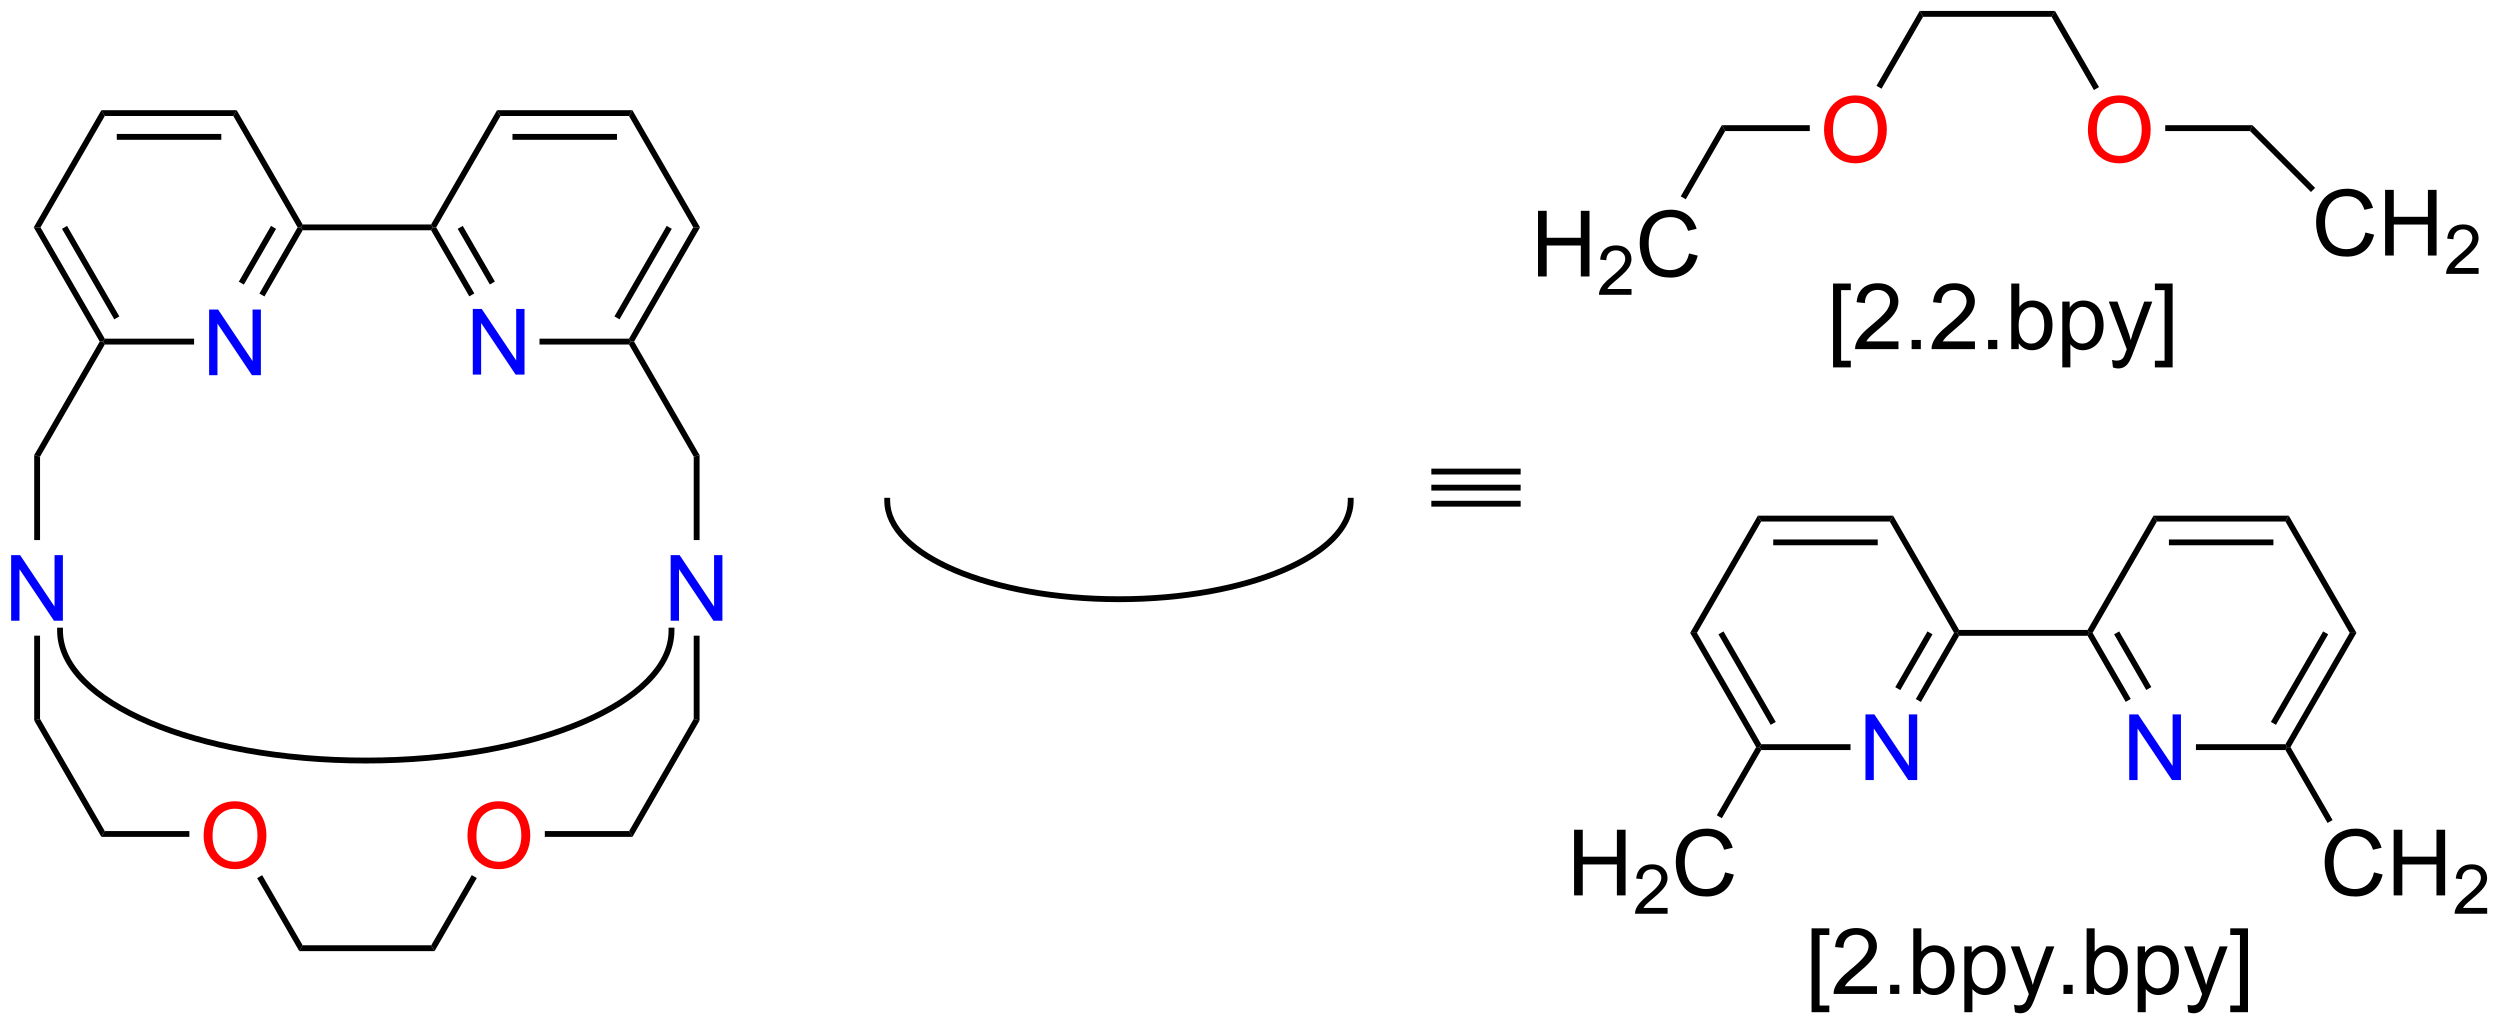 <?xml version="1.0" encoding="UTF-8"?>
<!DOCTYPE svg PUBLIC '-//W3C//DTD SVG 1.0//EN'
          'http://www.w3.org/TR/2001/REC-SVG-20010904/DTD/svg10.dtd'>
<svg stroke-dasharray="none" shape-rendering="auto" xmlns="http://www.w3.org/2000/svg" font-family="'Dialog'" text-rendering="auto" width="299" fill-opacity="1" color-interpolation="auto" color-rendering="auto" preserveAspectRatio="xMidYMid meet" font-size="12px" viewBox="0 0 299 123" fill="black" xmlns:xlink="http://www.w3.org/1999/xlink" stroke="black" image-rendering="auto" stroke-miterlimit="10" stroke-linecap="square" stroke-linejoin="miter" font-style="normal" stroke-width="1" height="123" stroke-dashoffset="0" font-weight="normal" stroke-opacity="1"
><!--Generated by the Batik Graphics2D SVG Generator--><defs id="genericDefs"
  /><g
  ><defs id="defs1"
    ><clipPath clipPathUnits="userSpaceOnUse" id="clipPath1"
      ><path d="M1.26 0.633 L225.434 0.633 L225.434 92.574 L1.26 92.574 L1.26 0.633 Z"
      /></clipPath
      ><clipPath clipPathUnits="userSpaceOnUse" id="clipPath2"
      ><path d="M-0.363 53.523 L-0.363 142.907 L217.579 142.907 L217.579 53.523 Z"
      /></clipPath
    ></defs
    ><g fill="blue" transform="scale(1.333,1.333) translate(-1.26,-0.633) matrix(1.029,0,0,1.029,1.633,-54.421)" stroke="blue"
    ><path d="M17.872 86.217 L17.872 80.49 L18.651 80.49 L21.659 84.985 L21.659 80.49 L22.385 80.49 L22.385 86.217 L21.607 86.217 L18.599 81.717 L18.599 86.217 L17.872 86.217 Z" stroke="none" clip-path="url(#clipPath2)"
    /></g
    ><g transform="matrix(1.371,0,0,1.371,0.498,-73.405)"
    ><path d="M2.58 73.375 L3.17 73.375 L8.777 83.087 L8.629 83.342 L8.335 83.342 ZM5.046 73.503 L9.604 81.398 L10.046 81.143 L5.488 73.247 Z" stroke="none" clip-path="url(#clipPath2)"
    /></g
    ><g transform="matrix(1.371,0,0,1.371,0.498,-73.405)"
    ><path d="M8.777 83.597 L8.629 83.342 L8.777 83.087 L16.568 83.087 L16.568 83.597 Z" stroke="none" clip-path="url(#clipPath2)"
    /></g
    ><g transform="matrix(1.371,0,0,1.371,0.498,-73.405)"
    ><path d="M22.706 79.403 L22.265 79.148 L25.598 73.375 L25.892 73.375 L26.04 73.63 ZM20.912 78.368 L23.721 73.503 L23.279 73.247 L20.471 78.113 Z" stroke="none" clip-path="url(#clipPath2)"
    /></g
    ><g transform="matrix(1.371,0,0,1.371,0.498,-73.405)"
    ><path d="M26.04 73.12 L25.892 73.375 L25.598 73.375 L19.991 63.663 L20.285 63.153 Z" stroke="none" clip-path="url(#clipPath2)"
    /></g
    ><g transform="matrix(1.371,0,0,1.371,0.498,-73.405)"
    ><path d="M20.285 63.153 L19.991 63.663 L8.777 63.663 L8.482 63.153 ZM18.942 65.225 L9.825 65.225 L9.825 65.735 L18.942 65.735 Z" stroke="none" clip-path="url(#clipPath2)"
    /></g
    ><g transform="matrix(1.371,0,0,1.371,0.498,-73.405)"
    ><path d="M8.482 63.153 L8.777 63.663 L3.17 73.375 L2.58 73.375 Z" stroke="none" clip-path="url(#clipPath2)"
    /></g
    ><g transform="matrix(1.371,0,0,1.371,0.498,-73.405)"
    ><path d="M26.04 73.63 L25.892 73.375 L26.04 73.12 L37.245 73.12 L37.392 73.375 L37.245 73.63 Z" stroke="none" clip-path="url(#clipPath2)"
    /></g
    ><g fill="blue" transform="matrix(1.371,0,0,1.371,0.498,-73.405)" stroke="blue"
    ><path d="M40.881 86.217 L40.881 80.49 L41.66 80.49 L44.667 84.985 L44.667 80.49 L45.394 80.49 L45.394 86.217 L44.615 86.217 L41.608 81.717 L41.608 86.217 L40.881 86.217 Z" stroke="none" clip-path="url(#clipPath2)"
    /></g
    ><g transform="matrix(1.371,0,0,1.371,0.498,-73.405)"
    ><path d="M37.245 73.63 L37.392 73.375 L37.687 73.375 L41.014 79.138 L40.573 79.394 ZM39.563 73.503 L42.367 78.358 L42.809 78.103 L40.005 73.247 Z" stroke="none" clip-path="url(#clipPath2)"
    /></g
    ><g transform="matrix(1.371,0,0,1.371,0.498,-73.405)"
    ><path d="M46.701 83.597 L46.701 83.087 L54.508 83.087 L54.655 83.342 L54.508 83.597 Z" stroke="none" clip-path="url(#clipPath2)"
    /></g
    ><g transform="matrix(1.371,0,0,1.371,0.498,-73.405)"
    ><path d="M54.95 83.342 L54.655 83.342 L54.508 83.087 L60.115 73.375 L60.704 73.375 ZM53.68 81.398 L58.239 73.503 L57.797 73.247 L53.238 81.143 Z" stroke="none" clip-path="url(#clipPath2)"
    /></g
    ><g transform="matrix(1.371,0,0,1.371,0.498,-73.405)"
    ><path d="M60.704 73.375 L60.115 73.375 L54.508 63.663 L54.803 63.153 Z" stroke="none" clip-path="url(#clipPath2)"
    /></g
    ><g transform="matrix(1.371,0,0,1.371,0.498,-73.405)"
    ><path d="M54.803 63.153 L54.508 63.663 L43.294 63.663 L42.999 63.153 ZM53.459 65.225 L44.343 65.225 L44.343 65.735 L53.459 65.735 Z" stroke="none" clip-path="url(#clipPath2)"
    /></g
    ><g transform="matrix(1.371,0,0,1.371,0.498,-73.405)"
    ><path d="M42.999 63.153 L43.294 63.663 L37.687 73.375 L37.392 73.375 L37.245 73.12 Z" stroke="none" clip-path="url(#clipPath2)"
    /></g
    ><g transform="matrix(1.371,0,0,1.371,0.498,-73.405)"
    ><path d="M8.335 83.342 L8.629 83.342 L8.777 83.597 L3.13 93.377 L2.62 93.24 Z" stroke="none" clip-path="url(#clipPath2)"
    /></g
    ><g fill="blue" transform="matrix(1.371,0,0,1.371,0.498,-73.405)" stroke="blue"
    ><path d="M0.609 107.692 L0.609 101.966 L1.388 101.966 L4.396 106.46 L4.396 101.966 L5.122 101.966 L5.122 107.692 L4.344 107.692 L1.336 103.192 L1.336 107.692 L0.609 107.692 Z" stroke="none" clip-path="url(#clipPath2)"
    /></g
    ><g transform="matrix(1.371,0,0,1.371,0.498,-73.405)"
    ><path d="M2.62 93.24 L3.13 93.377 L3.13 100.654 L2.62 100.654 Z" stroke="none" clip-path="url(#clipPath2)"
    /></g
    ><g transform="matrix(1.371,0,0,1.371,0.498,-73.405)"
    ><path d="M54.508 83.597 L54.655 83.342 L54.95 83.342 L60.665 93.24 L60.154 93.377 Z" stroke="none" clip-path="url(#clipPath2)"
    /></g
    ><g fill="blue" transform="matrix(1.371,0,0,1.371,0.498,-73.405)" stroke="blue"
    ><path d="M58.144 107.692 L58.144 101.966 L58.923 101.966 L61.93 106.46 L61.93 101.966 L62.657 101.966 L62.657 107.692 L61.878 107.692 L58.87 103.192 L58.87 107.692 L58.144 107.692 Z" stroke="none" clip-path="url(#clipPath2)"
    /></g
    ><g transform="matrix(1.371,0,0,1.371,0.498,-73.405)"
    ><path d="M60.154 93.377 L60.665 93.24 L60.665 100.654 L60.154 100.654 Z" stroke="none" clip-path="url(#clipPath2)"
    /></g
    ><g transform="matrix(1.371,0,0,1.371,0.498,-73.405)"
    ><path d="M2.62 108.996 L3.13 108.996 L3.13 116.257 L2.62 116.394 Z" stroke="none" clip-path="url(#clipPath2)"
    /></g
    ><g transform="matrix(1.371,0,0,1.371,0.498,-73.405)"
    ><path d="M60.154 108.996 L60.665 108.996 L60.665 116.394 L60.154 116.258 Z" stroke="none" clip-path="url(#clipPath2)"
    /></g
    ><g transform="matrix(1.371,0,0,1.371,0.498,-73.405)"
    ><path d="M2.62 116.394 L3.13 116.257 L8.777 126.038 L8.482 126.548 Z" stroke="none" clip-path="url(#clipPath2)"
    /></g
    ><g fill="red" transform="matrix(1.371,0,0,1.371,0.498,-73.405)" stroke="red"
    ><path d="M17.401 126.479 Q17.401 125.052 18.167 124.247 Q18.932 123.44 20.143 123.44 Q20.935 123.44 21.57 123.82 Q22.208 124.197 22.542 124.874 Q22.878 125.552 22.878 126.411 Q22.878 127.283 22.526 127.971 Q22.174 128.658 21.529 129.012 Q20.885 129.367 20.138 129.367 Q19.331 129.367 18.693 128.976 Q18.057 128.583 17.729 127.908 Q17.401 127.231 17.401 126.479 ZM18.182 126.489 Q18.182 127.525 18.737 128.122 Q19.294 128.716 20.135 128.716 Q20.99 128.716 21.542 128.114 Q22.096 127.513 22.096 126.408 Q22.096 125.708 21.859 125.187 Q21.622 124.666 21.167 124.38 Q20.713 124.091 20.146 124.091 Q19.341 124.091 18.76 124.645 Q18.182 125.197 18.182 126.489 Z" stroke="none" clip-path="url(#clipPath2)"
    /></g
    ><g transform="matrix(1.371,0,0,1.371,0.498,-73.405)"
    ><path d="M8.482 126.548 L8.777 126.038 L16.157 126.038 L16.157 126.548 Z" stroke="none" clip-path="url(#clipPath2)"
    /></g
    ><g transform="matrix(1.371,0,0,1.371,0.498,-73.405)"
    ><path d="M22.067 130.145 L22.509 129.89 L26.04 136.004 L25.745 136.515 Z" stroke="none" clip-path="url(#clipPath2)"
    /></g
    ><g transform="matrix(1.371,0,0,1.371,0.498,-73.405)"
    ><path d="M25.745 136.515 L26.04 136.004 L37.254 136.004 L37.548 136.515 Z" stroke="none" clip-path="url(#clipPath2)"
    /></g
    ><g fill="red" transform="matrix(1.371,0,0,1.371,0.498,-73.405)" stroke="red"
    ><path d="M40.418 126.479 Q40.418 125.052 41.184 124.247 Q41.95 123.44 43.16 123.44 Q43.952 123.44 44.588 123.82 Q45.226 124.197 45.559 124.874 Q45.895 125.552 45.895 126.411 Q45.895 127.283 45.543 127.971 Q45.192 128.658 44.546 129.012 Q43.903 129.367 43.155 129.367 Q42.348 129.367 41.71 128.976 Q41.075 128.583 40.746 127.908 Q40.418 127.231 40.418 126.479 ZM41.2 126.489 Q41.2 127.525 41.754 128.122 Q42.312 128.716 43.153 128.716 Q44.007 128.716 44.559 128.114 Q45.114 127.513 45.114 126.408 Q45.114 125.708 44.877 125.187 Q44.64 124.666 44.184 124.38 Q43.731 124.091 43.163 124.091 Q42.358 124.091 41.778 124.645 Q41.2 125.197 41.2 126.489 Z" stroke="none" clip-path="url(#clipPath2)"
    /></g
    ><g transform="matrix(1.371,0,0,1.371,0.498,-73.405)"
    ><path d="M37.548 136.515 L37.254 136.004 L40.789 129.881 L41.231 130.136 Z" stroke="none" clip-path="url(#clipPath2)"
    /></g
    ><g transform="matrix(1.371,0,0,1.371,0.498,-73.405)"
    ><path d="M47.164 126.548 L47.164 126.038 L54.517 126.038 L54.811 126.548 Z" stroke="none" clip-path="url(#clipPath2)"
    /></g
    ><g transform="matrix(1.371,0,0,1.371,0.498,-73.405)"
    ><path d="M54.811 126.548 L54.517 126.038 L60.154 116.258 L60.665 116.394 Z" stroke="none" clip-path="url(#clipPath2)"
    /></g
    ><g transform="matrix(1.371,0,0,1.371,0.498,-73.405)"
    ><path d="M4.62 108.553 C4.62 110.186 5.393 111.741 6.79 113.145 C8.163 114.525 10.143 115.764 12.587 116.803 C17.445 118.868 24.146 120.143 31.545 120.143 L31.8 120.143 L31.8 119.633 L31.545 119.633 C24.215 119.633 17.581 118.371 12.786 116.334 C10.404 115.321 8.478 114.118 7.152 112.785 C5.85 111.477 5.13 110.051 5.13 108.553 L5.13 108.298 L4.62 108.298 L4.62 108.553 ZM31.545 120.143 C38.944 120.143 45.646 118.868 50.504 116.803 C52.948 115.764 54.928 114.525 56.301 113.145 C57.698 111.741 58.471 110.186 58.471 108.553 L58.471 108.298 L57.961 108.298 L57.961 108.553 C57.961 110.051 57.241 111.477 55.939 112.785 C54.613 114.118 52.687 115.321 50.304 116.334 C45.51 118.371 38.876 119.633 31.545 119.633 L31.29 119.633 L31.29 120.143 L31.545 120.143 Z" stroke="none" clip-path="url(#clipPath2)"
    /></g
    ><g transform="matrix(1.371,0,0,1.371,0.498,-73.405)"
    ><path d="M76.778 97.221 C76.778 98.475 77.371 99.67 78.441 100.745 C79.487 101.797 80.995 102.741 82.855 103.531 C86.545 105.1 91.633 106.068 97.25 106.068 L97.505 106.068 L97.505 105.558 L97.25 105.558 C91.701 105.558 86.681 104.603 83.055 103.062 C81.256 102.297 79.803 101.39 78.803 100.386 C77.828 99.405 77.289 98.34 77.289 97.221 L77.289 96.966 L76.778 96.966 L76.778 97.221 ZM97.25 106.068 C102.867 106.068 107.954 105.1 111.644 103.531 C113.504 102.741 115.012 101.797 116.058 100.745 C117.129 99.67 117.721 98.475 117.721 97.221 L117.721 96.966 L117.211 96.966 L117.211 97.221 C117.211 98.34 116.672 99.405 115.696 100.386 C114.697 101.39 113.244 102.297 111.445 103.062 C107.818 104.603 102.798 105.558 97.25 105.558 L96.995 105.558 L96.995 106.068 L97.25 106.068 Z" stroke="none" clip-path="url(#clipPath2)"
    /></g
    ><g transform="matrix(1.371,0,0,1.371,0.498,-73.405)"
    ><path d="M124.5 96.336 L124.5 95.826 L132.291 95.826 L132.291 96.336 ZM124.5 94.933 L132.291 94.933 L132.291 94.423 L124.5 94.423 ZM124.5 97.738 L132.291 97.738 L132.291 97.228 L124.5 97.228 Z" stroke="none" clip-path="url(#clipPath2)"
    /></g
    ><g transform="matrix(1.371,0,0,1.371,0.498,-73.405)"
    ><path d="M167.397 55.005 L167.103 54.495 L178.906 54.495 L178.611 55.005 Z" stroke="none" clip-path="url(#clipPath2)"
    /></g
    ><g fill="red" transform="matrix(1.371,0,0,1.371,0.498,-73.405)" stroke="red"
    ><path d="M181.776 64.903 Q181.776 63.476 182.542 62.671 Q183.307 61.864 184.518 61.864 Q185.31 61.864 185.945 62.244 Q186.583 62.621 186.917 63.299 Q187.253 63.976 187.253 64.835 Q187.253 65.707 186.901 66.395 Q186.549 67.082 185.904 67.437 Q185.26 67.791 184.513 67.791 Q183.706 67.791 183.068 67.4 Q182.432 67.007 182.104 66.332 Q181.776 65.655 181.776 64.903 ZM182.557 64.913 Q182.557 65.95 183.112 66.546 Q183.669 67.14 184.51 67.14 Q185.365 67.14 185.917 66.538 Q186.471 65.937 186.471 64.832 Q186.471 64.132 186.234 63.611 Q185.997 63.09 185.542 62.804 Q185.089 62.515 184.521 62.515 Q183.716 62.515 183.135 63.069 Q182.557 63.621 182.557 64.913 Z" stroke="none" clip-path="url(#clipPath2)"
    /></g
    ><g transform="matrix(1.371,0,0,1.371,0.498,-73.405)"
    ><path d="M178.611 55.005 L178.906 54.495 L182.743 61.141 L182.301 61.396 Z" stroke="none" clip-path="url(#clipPath2)"
    /></g
    ><g fill="red" transform="matrix(1.371,0,0,1.371,0.498,-73.405)" stroke="red"
    ><path d="M158.759 64.903 Q158.759 63.476 159.524 62.671 Q160.29 61.864 161.501 61.864 Q162.293 61.864 162.928 62.244 Q163.566 62.621 163.899 63.299 Q164.235 63.976 164.235 64.835 Q164.235 65.707 163.884 66.395 Q163.532 67.082 162.886 67.437 Q162.243 67.791 161.496 67.791 Q160.688 67.791 160.05 67.4 Q159.415 67.007 159.087 66.332 Q158.759 65.655 158.759 64.903 ZM159.54 64.913 Q159.54 65.95 160.095 66.546 Q160.652 67.14 161.493 67.14 Q162.347 67.14 162.899 66.538 Q163.454 65.937 163.454 64.832 Q163.454 64.132 163.217 63.611 Q162.98 63.09 162.524 62.804 Q162.071 62.515 161.504 62.515 Q160.699 62.515 160.118 63.069 Q159.54 63.621 159.54 64.913 Z" stroke="none" clip-path="url(#clipPath2)"
    /></g
    ><g transform="matrix(1.371,0,0,1.371,0.498,-73.405)"
    ><path d="M167.103 54.495 L167.397 55.005 L163.774 61.28 L163.333 61.025 Z" stroke="none" clip-path="url(#clipPath2)"
    /></g
    ><g transform="matrix(1.371,0,0,1.371,0.498,-73.405)"
    ><path d="M157.515 64.462 L157.515 64.972 L150.134 64.972 L149.84 64.462 Z" stroke="none" clip-path="url(#clipPath2)"
    /></g
    ><g transform="matrix(1.371,0,0,1.371,0.498,-73.405)"
    ><path d="M188.522 64.972 L188.522 64.462 L196.127 64.462 L195.916 64.972 Z" stroke="none" clip-path="url(#clipPath2)"
    /></g
    ><g transform="matrix(1.371,0,0,1.371,0.498,-73.405)"
    ><path d="M133.806 77.659 L133.806 71.932 L134.564 71.932 L134.564 74.284 L137.54 74.284 L137.54 71.932 L138.298 71.932 L138.298 77.659 L137.54 77.659 L137.54 74.958 L134.564 74.958 L134.564 77.659 L133.806 77.659 Z" stroke="none" clip-path="url(#clipPath2)"
    /></g
    ><g transform="matrix(1.371,0,0,1.371,0.498,-73.405)"
    ><path d="M141.964 78.751 L141.964 79.259 L139.124 79.259 Q139.118 79.067 139.187 78.891 Q139.294 78.602 139.532 78.321 Q139.773 78.04 140.224 77.671 Q140.923 77.097 141.169 76.761 Q141.415 76.425 141.415 76.126 Q141.415 75.813 141.191 75.598 Q140.968 75.382 140.607 75.382 Q140.226 75.382 139.997 75.61 Q139.769 75.839 139.767 76.243 L139.224 76.188 Q139.28 75.581 139.644 75.264 Q140.007 74.946 140.618 74.946 Q141.238 74.946 141.597 75.29 Q141.958 75.632 141.958 76.138 Q141.958 76.395 141.853 76.645 Q141.747 76.893 141.501 77.169 Q141.257 77.444 140.689 77.925 Q140.214 78.323 140.079 78.466 Q139.945 78.608 139.857 78.751 L141.964 78.751 Z" stroke="none" clip-path="url(#clipPath2)"
    /></g
    ><g transform="matrix(1.371,0,0,1.371,0.498,-73.405)"
    ><path d="M146.983 75.651 L147.74 75.841 Q147.503 76.776 146.884 77.268 Q146.264 77.758 145.371 77.758 Q144.444 77.758 143.863 77.38 Q143.285 77.002 142.98 76.289 Q142.678 75.573 142.678 74.752 Q142.678 73.856 143.019 73.192 Q143.363 72.526 143.993 72.179 Q144.623 71.833 145.381 71.833 Q146.24 71.833 146.826 72.271 Q147.412 72.708 147.644 73.502 L146.897 73.677 Q146.699 73.052 146.319 72.768 Q145.941 72.481 145.365 72.481 Q144.707 72.481 144.261 72.799 Q143.819 73.114 143.639 73.648 Q143.459 74.182 143.459 74.747 Q143.459 75.479 143.673 76.023 Q143.886 76.567 144.334 76.838 Q144.785 77.106 145.308 77.106 Q145.944 77.106 146.384 76.739 Q146.826 76.372 146.983 75.651 Z" stroke="none" clip-path="url(#clipPath2)"
    /></g
    ><g transform="matrix(1.371,0,0,1.371,0.498,-73.405)"
    ><path d="M149.84 64.462 L150.134 64.972 L146.697 70.925 L146.256 70.67 Z" stroke="none" clip-path="url(#clipPath2)"
    /></g
    ><g transform="matrix(1.371,0,0,1.371,0.498,-73.405)"
    ><path d="M205.988 73.822 L206.745 74.012 Q206.508 74.947 205.889 75.439 Q205.269 75.929 204.376 75.929 Q203.449 75.929 202.868 75.551 Q202.29 75.173 201.985 74.46 Q201.683 73.744 201.683 72.923 Q201.683 72.028 202.024 71.363 Q202.368 70.697 202.998 70.35 Q203.628 70.004 204.386 70.004 Q205.245 70.004 205.831 70.442 Q206.417 70.879 206.649 71.673 L205.902 71.848 Q205.704 71.223 205.324 70.939 Q204.946 70.653 204.37 70.653 Q203.712 70.653 203.266 70.97 Q202.824 71.285 202.644 71.819 Q202.464 72.353 202.464 72.918 Q202.464 73.65 202.678 74.194 Q202.891 74.738 203.339 75.009 Q203.79 75.278 204.313 75.278 Q204.949 75.278 205.389 74.91 Q205.831 74.543 205.988 73.822 ZM207.702 75.83 L207.702 70.103 L208.46 70.103 L208.46 72.455 L211.437 72.455 L211.437 70.103 L212.195 70.103 L212.195 75.83 L211.437 75.83 L211.437 73.129 L208.46 73.129 L208.46 75.83 L207.702 75.83 Z" stroke="none" clip-path="url(#clipPath2)"
    /></g
    ><g transform="matrix(1.371,0,0,1.371,0.498,-73.405)"
    ><path d="M215.861 76.922 L215.861 77.43 L213.021 77.43 Q213.015 77.238 213.083 77.062 Q213.191 76.773 213.429 76.492 Q213.669 76.211 214.12 75.842 Q214.82 75.267 215.066 74.932 Q215.312 74.596 215.312 74.297 Q215.312 73.984 215.087 73.769 Q214.865 73.553 214.503 73.553 Q214.122 73.553 213.894 73.781 Q213.665 74.01 213.663 74.414 L213.12 74.359 Q213.177 73.752 213.54 73.436 Q213.904 73.117 214.515 73.117 Q215.134 73.117 215.494 73.461 Q215.855 73.803 215.855 74.308 Q215.855 74.566 215.749 74.816 Q215.644 75.064 215.398 75.34 Q215.154 75.615 214.585 76.096 Q214.111 76.494 213.976 76.637 Q213.841 76.779 213.753 76.922 L215.861 76.922 Z" stroke="none" clip-path="url(#clipPath2)"
    /></g
    ><g transform="matrix(1.371,0,0,1.371,0.498,-73.405)"
    ><path d="M195.916 64.972 L196.127 64.462 L201.597 69.931 L201.236 70.292 Z" stroke="none" clip-path="url(#clipPath2)"
    /></g
    ><g transform="matrix(1.371,0,0,1.371,0.498,-73.405)"
    ><path d="M159.544 85.591 L159.544 78.273 L161.094 78.273 L161.094 78.854 L160.247 78.854 L160.247 85.008 L161.094 85.008 L161.094 85.591 L159.544 85.591 ZM165.251 83.323 L165.251 84 L161.465 84 Q161.457 83.745 161.548 83.51 Q161.691 83.125 162.009 82.75 Q162.329 82.375 162.931 81.883 Q163.863 81.117 164.191 80.669 Q164.519 80.221 164.519 79.823 Q164.519 79.406 164.22 79.12 Q163.923 78.831 163.441 78.831 Q162.934 78.831 162.629 79.135 Q162.324 79.44 162.322 79.979 L161.598 79.906 Q161.673 79.096 162.157 78.674 Q162.642 78.25 163.457 78.25 Q164.282 78.25 164.762 78.708 Q165.244 79.164 165.244 79.838 Q165.244 80.182 165.103 80.516 Q164.962 80.846 164.634 81.213 Q164.309 81.581 163.551 82.221 Q162.918 82.753 162.738 82.943 Q162.559 83.133 162.441 83.323 L165.251 83.323 ZM166.398 84 L166.398 83.198 L167.201 83.198 L167.201 84 L166.398 84 ZM171.923 83.323 L171.923 84 L168.137 84 Q168.129 83.745 168.22 83.51 Q168.363 83.125 168.681 82.75 Q169.001 82.375 169.603 81.883 Q170.535 81.117 170.863 80.669 Q171.191 80.221 171.191 79.823 Q171.191 79.406 170.892 79.12 Q170.595 78.831 170.113 78.831 Q169.606 78.831 169.301 79.135 Q168.996 79.44 168.994 79.979 L168.269 79.906 Q168.345 79.096 168.829 78.674 Q169.314 78.25 170.129 78.25 Q170.954 78.25 171.434 78.708 Q171.915 79.164 171.915 79.838 Q171.915 80.182 171.775 80.516 Q171.634 80.846 171.306 81.213 Q170.981 81.581 170.223 82.221 Q169.59 82.753 169.41 82.943 Q169.231 83.133 169.113 83.323 L171.923 83.323 ZM173.07 84 L173.07 83.198 L173.872 83.198 L173.872 84 L173.07 84 ZM175.744 84 L175.09 84 L175.09 78.273 L175.793 78.273 L175.793 80.315 Q176.238 79.758 176.931 79.758 Q177.314 79.758 177.655 79.912 Q177.996 80.065 178.218 80.346 Q178.439 80.625 178.564 81.021 Q178.689 81.414 178.689 81.862 Q178.689 82.93 178.16 83.513 Q177.634 84.094 176.894 84.094 Q176.16 84.094 175.744 83.479 L175.744 84 ZM175.736 81.893 Q175.736 82.641 175.939 82.971 Q176.269 83.516 176.837 83.516 Q177.298 83.516 177.634 83.115 Q177.97 82.713 177.97 81.922 Q177.97 81.109 177.647 80.724 Q177.324 80.336 176.869 80.336 Q176.407 80.336 176.072 80.737 Q175.736 81.135 175.736 81.893 ZM179.544 85.591 L179.544 79.852 L180.185 79.852 L180.185 80.391 Q180.411 80.073 180.695 79.917 Q180.982 79.758 181.388 79.758 Q181.919 79.758 182.326 80.031 Q182.732 80.305 182.938 80.802 Q183.146 81.299 183.146 81.893 Q183.146 82.531 182.917 83.042 Q182.688 83.549 182.253 83.823 Q181.818 84.094 181.336 84.094 Q180.984 84.094 180.706 83.945 Q180.427 83.797 180.247 83.57 L180.247 85.591 L179.544 85.591 ZM180.18 81.948 Q180.18 82.75 180.503 83.133 Q180.828 83.516 181.289 83.516 Q181.758 83.516 182.091 83.12 Q182.427 82.721 182.427 81.891 Q182.427 81.096 182.099 80.703 Q181.773 80.307 181.32 80.307 Q180.872 80.307 180.526 80.729 Q180.18 81.148 180.18 81.948 ZM183.962 85.599 L183.884 84.938 Q184.113 85 184.285 85 Q184.519 85 184.66 84.922 Q184.801 84.844 184.892 84.703 Q184.957 84.599 185.106 84.18 Q185.126 84.122 185.168 84.008 L183.595 79.852 L184.353 79.852 L185.215 82.253 Q185.384 82.711 185.517 83.213 Q185.637 82.729 185.806 82.268 L186.691 79.852 L187.394 79.852 L185.816 84.07 Q185.564 84.755 185.423 85.013 Q185.236 85.359 184.994 85.521 Q184.751 85.685 184.415 85.685 Q184.212 85.685 183.962 85.599 ZM189.168 85.591 L187.619 85.591 L187.619 85.008 L188.465 85.008 L188.465 78.854 L187.619 78.854 L187.619 78.273 L189.168 78.273 L189.168 85.591 Z" stroke="none" clip-path="url(#clipPath2)"
    /></g
    ><g fill="blue" transform="matrix(1.371,0,0,1.371,0.498,-73.405)" stroke="blue"
    ><path d="M162.372 121.592 L162.372 115.865 L163.151 115.865 L166.159 120.36 L166.159 115.865 L166.885 115.865 L166.885 121.592 L166.107 121.592 L163.099 117.092 L163.099 121.592 L162.372 121.592 Z" stroke="none" clip-path="url(#clipPath2)"
    /></g
    ><g transform="matrix(1.371,0,0,1.371,0.498,-73.405)"
    ><path d="M147.08 108.75 L147.67 108.75 L153.277 118.462 L153.129 118.717 L152.835 118.717 ZM149.546 108.878 L154.104 116.773 L154.546 116.518 L149.988 108.622 Z" stroke="none" clip-path="url(#clipPath2)"
    /></g
    ><g transform="matrix(1.371,0,0,1.371,0.498,-73.405)"
    ><path d="M153.277 118.972 L153.129 118.717 L153.277 118.462 L161.068 118.462 L161.068 118.972 Z" stroke="none" clip-path="url(#clipPath2)"
    /></g
    ><g transform="matrix(1.371,0,0,1.371,0.498,-73.405)"
    ><path d="M167.206 114.778 L166.764 114.523 L170.098 108.75 L170.392 108.75 L170.54 109.005 ZM165.412 113.743 L168.221 108.878 L167.779 108.622 L164.97 113.488 Z" stroke="none" clip-path="url(#clipPath2)"
    /></g
    ><g transform="matrix(1.371,0,0,1.371,0.498,-73.405)"
    ><path d="M170.54 108.495 L170.392 108.75 L170.098 108.75 L164.491 99.038 L164.785 98.528 Z" stroke="none" clip-path="url(#clipPath2)"
    /></g
    ><g transform="matrix(1.371,0,0,1.371,0.498,-73.405)"
    ><path d="M164.785 98.528 L164.491 99.038 L153.277 99.038 L152.982 98.528 ZM163.442 100.6 L154.325 100.6 L154.325 101.11 L163.442 101.11 Z" stroke="none" clip-path="url(#clipPath2)"
    /></g
    ><g transform="matrix(1.371,0,0,1.371,0.498,-73.405)"
    ><path d="M152.982 98.528 L153.277 99.038 L147.67 108.75 L147.08 108.75 Z" stroke="none" clip-path="url(#clipPath2)"
    /></g
    ><g transform="matrix(1.371,0,0,1.371,0.498,-73.405)"
    ><path d="M170.54 109.005 L170.392 108.75 L170.54 108.495 L181.745 108.495 L181.892 108.75 L181.745 109.005 Z" stroke="none" clip-path="url(#clipPath2)"
    /></g
    ><g fill="blue" transform="matrix(1.371,0,0,1.371,0.498,-73.405)" stroke="blue"
    ><path d="M185.381 121.592 L185.381 115.865 L186.16 115.865 L189.167 120.36 L189.167 115.865 L189.894 115.865 L189.894 121.592 L189.115 121.592 L186.108 117.092 L186.108 121.592 L185.381 121.592 Z" stroke="none" clip-path="url(#clipPath2)"
    /></g
    ><g transform="matrix(1.371,0,0,1.371,0.498,-73.405)"
    ><path d="M181.745 109.005 L181.892 108.75 L182.187 108.75 L185.514 114.513 L185.073 114.769 ZM184.063 108.878 L186.867 113.733 L187.309 113.478 L184.505 108.622 Z" stroke="none" clip-path="url(#clipPath2)"
    /></g
    ><g transform="matrix(1.371,0,0,1.371,0.498,-73.405)"
    ><path d="M191.201 118.972 L191.201 118.462 L199.008 118.462 L199.155 118.717 L199.008 118.972 Z" stroke="none" clip-path="url(#clipPath2)"
    /></g
    ><g transform="matrix(1.371,0,0,1.371,0.498,-73.405)"
    ><path d="M199.45 118.717 L199.155 118.717 L199.008 118.462 L204.615 108.75 L205.204 108.75 ZM198.18 116.773 L202.738 108.878 L202.297 108.622 L197.738 116.518 Z" stroke="none" clip-path="url(#clipPath2)"
    /></g
    ><g transform="matrix(1.371,0,0,1.371,0.498,-73.405)"
    ><path d="M205.204 108.75 L204.615 108.75 L199.008 99.038 L199.303 98.528 Z" stroke="none" clip-path="url(#clipPath2)"
    /></g
    ><g transform="matrix(1.371,0,0,1.371,0.498,-73.405)"
    ><path d="M199.303 98.528 L199.008 99.038 L187.794 99.038 L187.499 98.528 ZM197.959 100.6 L188.843 100.6 L188.843 101.11 L197.959 101.11 Z" stroke="none" clip-path="url(#clipPath2)"
    /></g
    ><g transform="matrix(1.371,0,0,1.371,0.498,-73.405)"
    ><path d="M187.499 98.528 L187.794 99.038 L182.187 108.75 L181.892 108.75 L181.745 108.495 Z" stroke="none" clip-path="url(#clipPath2)"
    /></g
    ><g transform="matrix(1.371,0,0,1.371,0.498,-73.405)"
    ><path d="M136.952 131.651 L136.952 125.924 L137.71 125.924 L137.71 128.276 L140.687 128.276 L140.687 125.924 L141.445 125.924 L141.445 131.651 L140.687 131.651 L140.687 128.951 L137.71 128.951 L137.71 131.651 L136.952 131.651 Z" stroke="none" clip-path="url(#clipPath2)"
    /></g
    ><g transform="matrix(1.371,0,0,1.371,0.498,-73.405)"
    ><path d="M145.111 132.743 L145.111 133.251 L142.271 133.251 Q142.265 133.06 142.333 132.884 Q142.441 132.595 142.679 132.314 Q142.919 132.032 143.37 131.663 Q144.07 131.089 144.316 130.753 Q144.562 130.417 144.562 130.118 Q144.562 129.806 144.337 129.591 Q144.115 129.374 143.753 129.374 Q143.373 129.374 143.144 129.603 Q142.916 129.831 142.913 130.236 L142.37 130.181 Q142.427 129.573 142.791 129.257 Q143.154 128.939 143.765 128.939 Q144.384 128.939 144.744 129.282 Q145.105 129.624 145.105 130.13 Q145.105 130.388 145 130.638 Q144.894 130.886 144.648 131.161 Q144.404 131.437 143.835 131.917 Q143.361 132.316 143.226 132.458 Q143.091 132.601 143.003 132.743 L145.111 132.743 Z" stroke="none" clip-path="url(#clipPath2)"
    /></g
    ><g transform="matrix(1.371,0,0,1.371,0.498,-73.405)"
    ><path d="M150.129 129.643 L150.887 129.833 Q150.65 130.768 150.03 131.261 Q149.411 131.75 148.517 131.75 Q147.59 131.75 147.01 131.373 Q146.431 130.995 146.127 130.281 Q145.825 129.565 145.825 128.745 Q145.825 127.849 146.166 127.185 Q146.51 126.518 147.14 126.172 Q147.77 125.826 148.528 125.826 Q149.387 125.826 149.973 126.263 Q150.559 126.701 150.791 127.495 L150.043 127.669 Q149.845 127.044 149.465 126.76 Q149.088 126.474 148.512 126.474 Q147.853 126.474 147.408 126.792 Q146.965 127.107 146.786 127.641 Q146.606 128.174 146.606 128.74 Q146.606 129.471 146.819 130.016 Q147.033 130.56 147.481 130.831 Q147.931 131.099 148.455 131.099 Q149.09 131.099 149.53 130.732 Q149.973 130.365 150.129 129.643 Z" stroke="none" clip-path="url(#clipPath2)"
    /></g
    ><g transform="matrix(1.371,0,0,1.371,0.498,-73.405)"
    ><path d="M152.835 118.717 L153.129 118.717 L153.277 118.972 L149.844 124.917 L149.402 124.662 Z" stroke="none" clip-path="url(#clipPath2)"
    /></g
    ><g transform="matrix(1.371,0,0,1.371,0.498,-73.405)"
    ><path d="M206.733 129.643 L207.491 129.833 Q207.254 130.768 206.635 131.261 Q206.015 131.75 205.121 131.75 Q204.194 131.75 203.614 131.373 Q203.036 130.995 202.731 130.281 Q202.429 129.565 202.429 128.745 Q202.429 127.849 202.77 127.185 Q203.114 126.518 203.744 126.172 Q204.374 125.826 205.132 125.826 Q205.991 125.826 206.577 126.263 Q207.163 126.701 207.395 127.495 L206.648 127.669 Q206.45 127.044 206.069 126.76 Q205.692 126.474 205.116 126.474 Q204.457 126.474 204.012 126.792 Q203.569 127.107 203.39 127.641 Q203.21 128.174 203.21 128.74 Q203.21 129.471 203.423 130.016 Q203.637 130.56 204.085 130.831 Q204.536 131.099 205.059 131.099 Q205.694 131.099 206.135 130.732 Q206.577 130.365 206.733 129.643 ZM208.448 131.651 L208.448 125.924 L209.206 125.924 L209.206 128.276 L212.183 128.276 L212.183 125.924 L212.94 125.924 L212.94 131.651 L212.183 131.651 L212.183 128.951 L209.206 128.951 L209.206 131.651 L208.448 131.651 Z" stroke="none" clip-path="url(#clipPath2)"
    /></g
    ><g transform="matrix(1.371,0,0,1.371,0.498,-73.405)"
    ><path d="M216.607 132.743 L216.607 133.251 L213.767 133.251 Q213.761 133.06 213.829 132.884 Q213.937 132.595 214.175 132.314 Q214.415 132.032 214.866 131.663 Q215.565 131.089 215.812 130.753 Q216.058 130.417 216.058 130.118 Q216.058 129.806 215.833 129.591 Q215.61 129.374 215.249 129.374 Q214.868 129.374 214.64 129.603 Q214.411 129.831 214.409 130.236 L213.866 130.181 Q213.923 129.573 214.286 129.257 Q214.649 128.939 215.261 128.939 Q215.88 128.939 216.239 129.282 Q216.601 129.624 216.601 130.13 Q216.601 130.388 216.495 130.638 Q216.39 130.886 216.144 131.161 Q215.899 131.437 215.331 131.917 Q214.857 132.316 214.722 132.458 Q214.587 132.601 214.499 132.743 L216.607 132.743 Z" stroke="none" clip-path="url(#clipPath2)"
    /></g
    ><g transform="matrix(1.371,0,0,1.371,0.498,-73.405)"
    ><path d="M199.008 118.972 L199.155 118.717 L199.45 118.717 L203.123 125.079 L202.681 125.334 Z" stroke="none" clip-path="url(#clipPath2)"
    /></g
    ><g transform="matrix(1.371,0,0,1.371,0.498,-73.405)"
    ><path d="M157.669 141.841 L157.669 134.523 L159.219 134.523 L159.219 135.104 L158.372 135.104 L158.372 141.258 L159.219 141.258 L159.219 141.841 L157.669 141.841 ZM163.376 139.573 L163.376 140.25 L159.59 140.25 Q159.582 139.995 159.673 139.76 Q159.816 139.375 160.134 139 Q160.454 138.625 161.056 138.133 Q161.988 137.367 162.316 136.919 Q162.644 136.471 162.644 136.073 Q162.644 135.656 162.345 135.37 Q162.048 135.081 161.566 135.081 Q161.059 135.081 160.754 135.385 Q160.449 135.69 160.447 136.229 L159.723 136.156 Q159.798 135.346 160.282 134.924 Q160.767 134.5 161.582 134.5 Q162.407 134.5 162.887 134.958 Q163.369 135.414 163.369 136.089 Q163.369 136.432 163.228 136.766 Q163.087 137.096 162.759 137.464 Q162.434 137.831 161.676 138.471 Q161.043 139.003 160.863 139.193 Q160.684 139.383 160.566 139.573 L163.376 139.573 ZM164.523 140.25 L164.523 139.448 L165.326 139.448 L165.326 140.25 L164.523 140.25 ZM167.197 140.25 L166.543 140.25 L166.543 134.523 L167.246 134.523 L167.246 136.565 Q167.691 136.008 168.384 136.008 Q168.767 136.008 169.108 136.161 Q169.449 136.315 169.671 136.596 Q169.892 136.875 170.017 137.271 Q170.142 137.664 170.142 138.112 Q170.142 139.18 169.613 139.763 Q169.087 140.344 168.348 140.344 Q167.613 140.344 167.197 139.729 L167.197 140.25 ZM167.189 138.143 Q167.189 138.891 167.392 139.221 Q167.723 139.766 168.29 139.766 Q168.751 139.766 169.087 139.365 Q169.423 138.964 169.423 138.172 Q169.423 137.359 169.1 136.974 Q168.777 136.586 168.322 136.586 Q167.861 136.586 167.525 136.987 Q167.189 137.385 167.189 138.143 ZM170.997 141.841 L170.997 136.102 L171.638 136.102 L171.638 136.641 Q171.865 136.323 172.148 136.167 Q172.435 136.008 172.841 136.008 Q173.372 136.008 173.779 136.281 Q174.185 136.555 174.391 137.052 Q174.599 137.549 174.599 138.143 Q174.599 138.781 174.37 139.292 Q174.141 139.799 173.706 140.073 Q173.271 140.344 172.789 140.344 Q172.438 140.344 172.159 140.195 Q171.88 140.047 171.701 139.82 L171.701 141.841 L170.997 141.841 ZM171.633 138.198 Q171.633 139 171.956 139.383 Q172.281 139.766 172.742 139.766 Q173.211 139.766 173.544 139.37 Q173.88 138.971 173.88 138.141 Q173.88 137.346 173.552 136.953 Q173.227 136.557 172.773 136.557 Q172.326 136.557 171.979 136.979 Q171.633 137.398 171.633 138.198 ZM175.415 141.849 L175.337 141.188 Q175.566 141.25 175.738 141.25 Q175.973 141.25 176.113 141.172 Q176.254 141.094 176.345 140.953 Q176.41 140.849 176.559 140.43 Q176.579 140.372 176.621 140.258 L175.048 136.102 L175.806 136.102 L176.668 138.503 Q176.837 138.961 176.97 139.464 Q177.09 138.979 177.259 138.518 L178.144 136.102 L178.848 136.102 L177.269 140.32 Q177.017 141.005 176.876 141.263 Q176.689 141.609 176.447 141.771 Q176.204 141.935 175.869 141.935 Q175.665 141.935 175.415 141.849 ZM179.644 140.25 L179.644 139.448 L180.447 139.448 L180.447 140.25 L179.644 140.25 ZM182.318 140.25 L181.664 140.25 L181.664 134.523 L182.367 134.523 L182.367 136.565 Q182.812 136.008 183.505 136.008 Q183.888 136.008 184.229 136.161 Q184.57 136.315 184.792 136.596 Q185.013 136.875 185.138 137.271 Q185.263 137.664 185.263 138.112 Q185.263 139.18 184.734 139.763 Q184.208 140.344 183.469 140.344 Q182.734 140.344 182.318 139.729 L182.318 140.25 ZM182.31 138.143 Q182.31 138.891 182.513 139.221 Q182.844 139.766 183.411 139.766 Q183.872 139.766 184.208 139.365 Q184.544 138.964 184.544 138.172 Q184.544 137.359 184.221 136.974 Q183.898 136.586 183.443 136.586 Q182.982 136.586 182.646 136.987 Q182.31 137.385 182.31 138.143 ZM186.119 141.841 L186.119 136.102 L186.759 136.102 L186.759 136.641 Q186.986 136.323 187.269 136.167 Q187.556 136.008 187.962 136.008 Q188.494 136.008 188.9 136.281 Q189.306 136.555 189.512 137.052 Q189.72 137.549 189.72 138.143 Q189.72 138.781 189.491 139.292 Q189.262 139.799 188.827 140.073 Q188.392 140.344 187.91 140.344 Q187.559 140.344 187.28 140.195 Q187.001 140.047 186.822 139.82 L186.822 141.841 L186.119 141.841 ZM186.754 138.198 Q186.754 139 187.077 139.383 Q187.402 139.766 187.863 139.766 Q188.332 139.766 188.665 139.37 Q189.001 138.971 189.001 138.141 Q189.001 137.346 188.673 136.953 Q188.348 136.557 187.894 136.557 Q187.447 136.557 187.1 136.979 Q186.754 137.398 186.754 138.198 ZM190.536 141.849 L190.458 141.188 Q190.688 141.25 190.859 141.25 Q191.094 141.25 191.234 141.172 Q191.375 141.094 191.466 140.953 Q191.531 140.849 191.68 140.43 Q191.701 140.372 191.742 140.258 L190.169 136.102 L190.927 136.102 L191.789 138.503 Q191.958 138.961 192.091 139.464 Q192.211 138.979 192.38 138.518 L193.266 136.102 L193.969 136.102 L192.391 140.32 Q192.138 141.005 191.997 141.263 Q191.81 141.609 191.568 141.771 Q191.326 141.935 190.99 141.935 Q190.786 141.935 190.536 141.849 ZM195.742 141.841 L194.193 141.841 L194.193 141.258 L195.039 141.258 L195.039 135.104 L194.193 135.104 L194.193 134.523 L195.742 134.523 L195.742 141.841 Z" stroke="none" clip-path="url(#clipPath2)"
    /></g
  ></g
></svg
>
